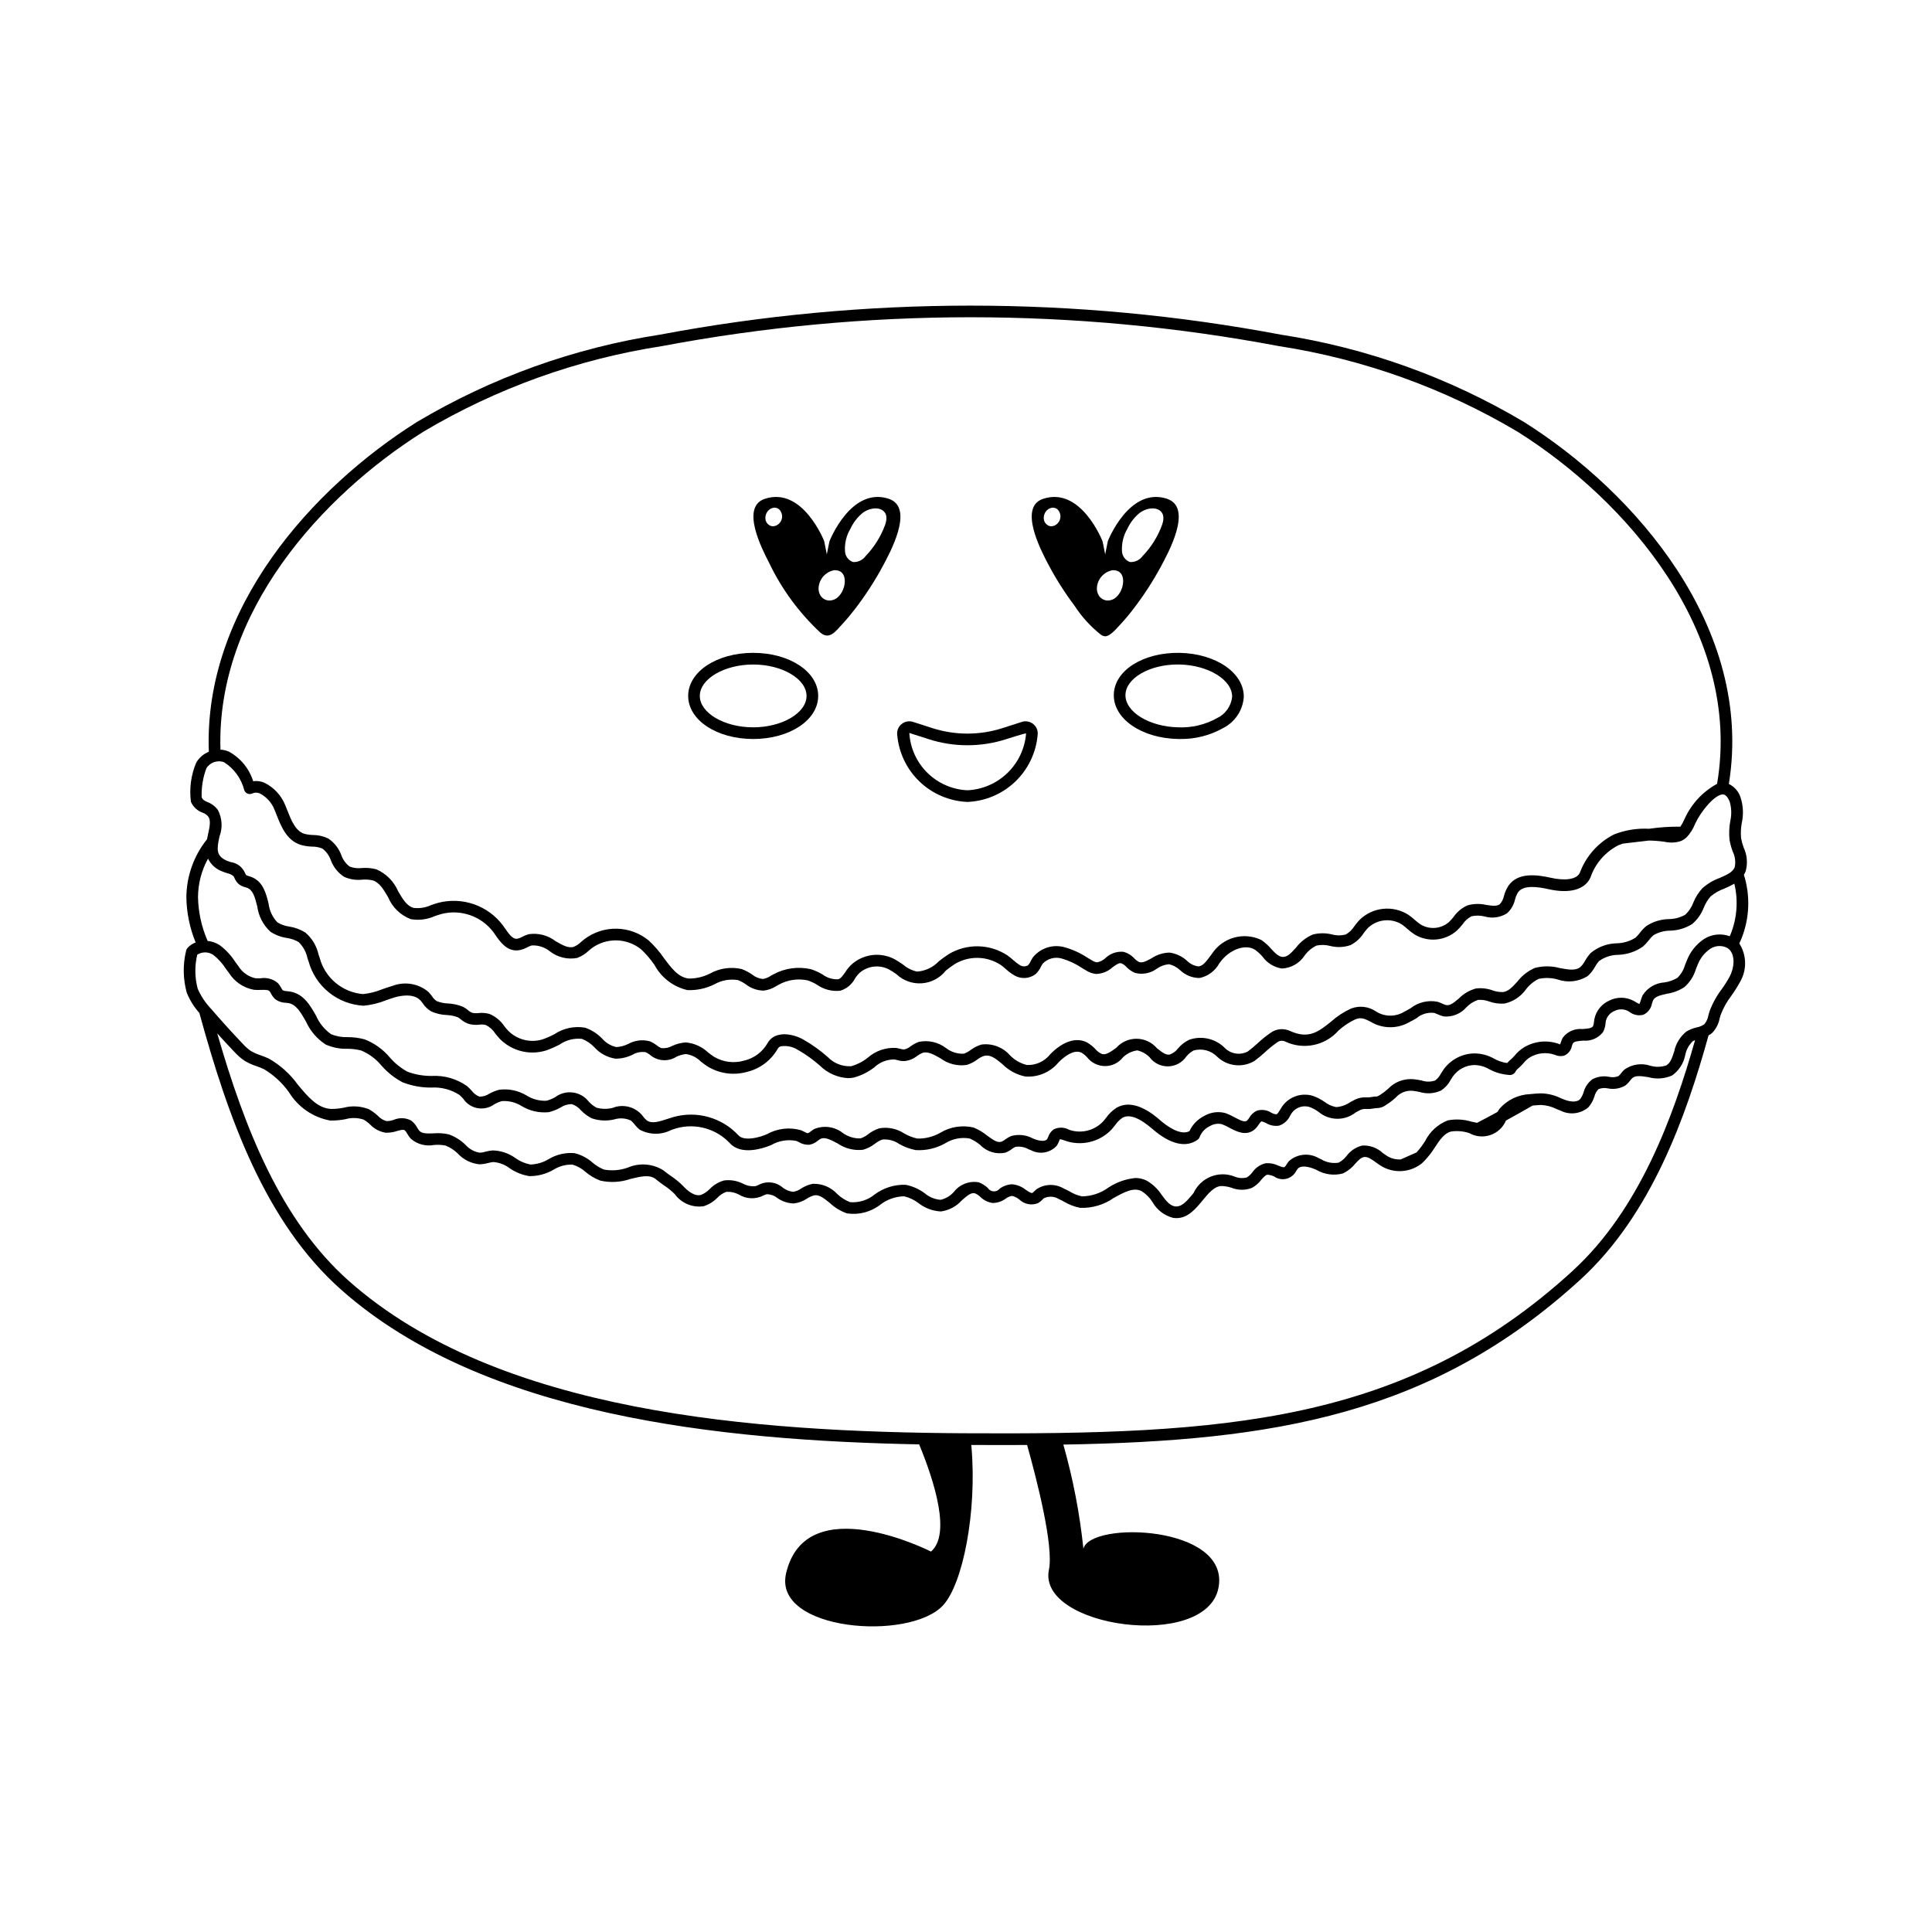 <?xml version="1.0" encoding="UTF-8"?>
<!-- Uploaded to: ICON Repo, www.iconrepo.com, Generator: ICON Repo Mixer Tools -->
<svg fill="#000000" width="800px" height="800px" version="1.1" viewBox="144 144 512 512" xmlns="http://www.w3.org/2000/svg">
 <g>
  <path d="m605.46 392.85c2.199-5.422 2.445-11.438 0.695-17.023 0.176-0.285 0.324-0.59 0.449-0.902 0.598-2.082 0.418-4.309-0.5-6.269-0.305-0.816-0.535-1.656-0.699-2.512-0.125-1.359-0.062-2.731 0.188-4.074 0.504-2.262 0.383-4.617-0.352-6.812-0.504-1.539-1.617-2.801-3.078-3.492 6.719-41.355-24.887-77.461-54.328-95.957-19.773-11.762-41.621-19.609-64.359-23.117-54.387-10.266-110.21-10.266-164.6 0-22.734 3.512-44.578 11.359-64.348 23.117-27.746 17.441-56.621 49.488-55.184 87.414h0.004c-1.395 0.562-2.562 1.562-3.332 2.852-1.398 3.285-1.891 6.887-1.414 10.426 0.59 1.336 1.703 2.371 3.078 2.859 0.605 0.203 1.137 0.574 1.535 1.074 0.711 1.012 0.336 2.734-0.059 4.555-0.098 0.457-0.203 0.938-0.293 1.43l-0.004-0.004c-3.504 4.367-5.434 9.789-5.469 15.387 0.066 4.106 0.898 8.16 2.457 11.961-0.848 0.305-1.605 0.824-2.195 1.504-0.184 0.215-0.305 0.477-0.348 0.754-0.875 3.641-0.809 7.445 0.188 11.055 0.797 1.969 1.93 3.785 3.344 5.371 7.559 27.539 17.371 55.453 37.641 73.398 37.648 33.312 99.957 39.906 153.11 40.93 4.172 10.137 8.418 23.875 3.137 28.41 0 0-33.156-16.902-38.406 5.789-3.519 15.25 32.707 18.074 41.602 8.457 5.172-5.57 9.031-24.527 7.531-41.984-0.016-0.18-0.047-0.336-0.066-0.516 2.742 0.012 5.457 0.023 8.137 0.023 2.246 0 4.473-0.008 6.672-0.02 2.672 9.539 7.07 26.809 5.785 33.066-3.164 15.312 41.602 21.547 44.918 4.848 3.32-16.688-34.02-17.859-35.781-10.402v-0.004c-0.973-9.34-2.754-18.578-5.32-27.613 55.82-0.93 97.875-7.848 137.14-43.828 18.816-17.254 27.98-43.488 33.848-64.609h0.004c0.352-0.188 0.684-0.418 0.98-0.684 1.02-1.066 1.699-2.41 1.965-3.859 0.082-0.305 0.168-0.605 0.262-0.898 0.691-1.816 1.645-3.519 2.828-5.062 0.859-1.191 1.641-2.438 2.34-3.731 1.824-3.156 1.734-7.066-0.23-10.137 0.18-0.371 0.352-0.758 0.527-1.168zm-349.29-134.43c19.445-11.551 40.926-19.254 63.277-22.699 54.008-10.191 109.44-10.191 163.45 0 22.359 3.441 43.848 11.148 63.297 22.699 28.742 18.059 59.637 53.25 52.852 93.305-3.75 2.043-6.742 5.238-8.531 9.113l-0.133 0.285c-0.293 0.684-0.645 1.336-1.055 1.957-2.781-0.035-5.559 0.152-8.305 0.555-3.172-0.176-6.34 0.34-9.297 1.504-4.176 2.121-7.406 5.738-9.043 10.129-0.938 2.059-4.551 2.055-7.617 1.367-3.977-0.891-8.852-1.457-11.316 2.098h-0.004c-0.527 0.832-0.93 1.742-1.184 2.695-0.16 0.812-0.535 1.566-1.09 2.18-0.734 0.59-1.855 0.469-3.617 0.207-1.641-0.383-3.352-0.34-4.969 0.121-1.469 0.656-2.731 1.703-3.648 3.027-0.383 0.484-0.793 0.945-1.234 1.379-2.09 1.824-5.113 2.098-7.496 0.676-0.551-0.371-1.074-0.781-1.566-1.23-0.543-0.488-1.113-0.941-1.711-1.359-4.121-2.621-9.508-2.043-12.977 1.391-0.469 0.512-0.906 1.043-1.316 1.602-0.559 0.914-1.34 1.676-2.266 2.215-1.211 0.332-2.492 0.328-3.707-0.008-1.648-0.402-3.371-0.395-5.016 0.02-1.773 0.742-3.32 1.941-4.481 3.477-1.414 1.574-2.344 2.531-3.562 2.469-1.094-0.066-2-1.031-3.047-2.152v-0.004c-0.758-0.879-1.621-1.66-2.574-2.324-4.68-2.246-10.301-0.668-13.129 3.684l-0.508 0.676c-0.969 1.305-1.883 2.535-3.023 2.641v-0.004c-1.156-0.133-2.234-0.66-3.051-1.488-1.281-1.172-2.887-1.93-4.606-2.172-1.719 0.027-3.391 0.555-4.812 1.516-1.496 0.812-2.461 1.285-3.285 0.973-0.477-0.246-0.906-0.57-1.273-0.961-0.781-0.848-1.793-1.453-2.91-1.742-1.73-0.152-3.449 0.445-4.707 1.645-0.637 0.613-1.449 1.016-2.32 1.156-0.484-0.094-0.941-0.289-1.348-0.57l-1.02-0.605v0.004c-1.887-1.262-3.957-2.215-6.141-2.828-3.078-0.875-6.383 0.164-8.402 2.644-0.23 0.344-0.438 0.703-0.621 1.074-0.172 0.391-0.41 0.75-0.699 1.062-0.668 0.383-1.496 0.367-2.148-0.047-0.625-0.387-1.215-0.836-1.754-1.336-0.5-0.449-1.023-0.871-1.574-1.262-2.293-1.504-4.961-2.332-7.703-2.391s-5.445 0.652-7.801 2.059c-0.922 0.594-1.812 1.234-2.664 1.922-1.516 1.602-3.578 2.574-5.777 2.719-1.348-0.305-2.602-0.93-3.656-1.824-0.77-0.562-1.574-1.074-2.414-1.527-3.527-1.801-7.785-1.359-10.871 1.129-0.797 0.66-1.484 1.445-2.027 2.328-0.645 0.926-1.25 1.801-1.957 1.941l-0.004-0.004c-1.473 0.055-2.922-0.398-4.102-1.281-0.977-0.59-2.019-1.059-3.109-1.406-3.371-0.758-6.902-0.266-9.938 1.391-0.211 0.113-0.422 0.23-0.637 0.352-0.629 0.43-1.344 0.723-2.094 0.863-1.066-0.098-2.078-0.52-2.906-1.203-0.848-0.586-1.766-1.066-2.731-1.43-2.836-0.652-5.812-0.238-8.363 1.168-1.75 0.898-3.691 1.359-5.66 1.348-2.793-0.32-4.566-2.703-6.621-5.465-1.164-1.688-2.512-3.242-4.016-4.637-4.93-4.027-11.973-4.16-17.047-0.32-0.27 0.215-0.535 0.438-0.797 0.664h-0.004c-0.574 0.574-1.258 1.035-2.008 1.352-1.422 0.449-2.988-0.453-4.809-1.5l0.004 0.004c-2.023-1.559-4.594-2.227-7.121-1.852-0.59 0.172-1.164 0.402-1.711 0.691-0.445 0.258-0.938 0.438-1.445 0.527-1.102 0.082-2.019-1.141-3.207-2.863l-0.48-0.691-0.004 0.004c-1.945-2.59-4.621-4.543-7.68-5.606s-6.367-1.191-9.5-0.367c-0.617 0.172-1.234 0.383-1.852 0.594h-0.004c-1.434 0.672-3.027 0.93-4.602 0.742-1.816-0.469-2.887-2.297-4.125-4.41-1.117-2.606-3.188-4.691-5.789-5.82-1.25-0.324-2.547-0.438-3.836-0.336-1.09 0.141-2.195 0.008-3.223-0.383-1.027-0.773-1.801-1.836-2.215-3.055-0.664-1.789-1.875-3.324-3.461-4.387-1.27-0.613-2.664-0.93-4.074-0.93-0.785-0.016-1.566-0.129-2.328-0.336-2.297-0.766-3.391-3.531-4.445-6.203-0.172-0.438-0.344-0.867-0.516-1.285-1.051-2.672-3.078-4.844-5.672-6.074-0.906-0.363-1.891-0.484-2.859-0.355-1.051-3.348-3.356-6.156-6.434-7.84-0.707-0.309-1.465-0.484-2.238-0.52-1.148-36.426 26.848-67.336 53.754-84.246zm-57.211 98.129c-0.863-0.395-1.227-0.582-1.516-1.25v0.004c-0.094-2.617 0.328-5.231 1.242-7.684 0.98-1.598 2.957-2.273 4.711-1.613 2.668 1.711 4.586 4.379 5.356 7.453 0.156 0.398 0.469 0.711 0.867 0.867 0.395 0.156 0.84 0.145 1.227-0.039 0.629-0.297 1.355-0.305 1.992-0.027 1.805 0.926 3.203 2.484 3.926 4.375 0.168 0.402 0.332 0.82 0.496 1.238 1.258 3.176 2.68 6.777 6.344 8 1.008 0.297 2.051 0.461 3.098 0.488 0.953-0.016 1.898 0.172 2.773 0.543 1.008 0.781 1.77 1.84 2.191 3.043 0.668 1.82 1.91 3.371 3.539 4.426 1.492 0.668 3.133 0.926 4.762 0.746 0.949-0.082 1.902-0.016 2.832 0.195 1.77 0.551 2.875 2.438 4.043 4.434 1.121 2.691 3.293 4.801 6.016 5.84 2.156 0.371 4.375 0.09 6.371-0.809 0.562-0.191 1.125-0.383 1.684-0.539v-0.004c5.16-1.363 10.629 0.531 13.84 4.789l0.457 0.652c1.277 1.852 3.031 4.383 5.961 4.188v0.004c0.91-0.105 1.789-0.387 2.586-0.836 0.371-0.195 0.754-0.359 1.152-0.484 1.73-0.086 3.438 0.465 4.789 1.547 2.059 1.609 4.707 2.254 7.269 1.766 1.156-0.43 2.211-1.094 3.094-1.953 0.23-0.199 0.465-0.398 0.703-0.586 3.922-2.906 9.312-2.805 13.125 0.246 1.328 1.246 2.516 2.633 3.547 4.133 1.816 3.387 5.004 5.824 8.746 6.688 2.481 0.094 4.941-0.438 7.16-1.547 1.887-1.07 4.086-1.465 6.227-1.109 0.73 0.289 1.422 0.664 2.066 1.109 1.363 1.07 3.043 1.66 4.773 1.68 1.215-0.152 2.375-0.582 3.398-1.254l0.57-0.316v-0.004c2.336-1.289 5.059-1.691 7.664-1.137 0.852 0.289 1.672 0.668 2.438 1.133 1.797 1.273 3.996 1.844 6.184 1.609 1.68-0.5 3.09-1.656 3.906-3.207 0.363-0.598 0.812-1.141 1.332-1.613 2.141-1.785 5.137-2.121 7.621-0.859 0.715 0.391 1.398 0.828 2.055 1.312 1.82 1.711 4.273 2.582 6.766 2.394 2.492-0.188 4.789-1.414 6.332-3.383 0.766-0.621 1.566-1.199 2.394-1.734 3.762-2.246 8.477-2.144 12.141 0.258 0.453 0.324 0.883 0.676 1.297 1.047 0.703 0.652 1.473 1.227 2.301 1.715 1.766 1.043 3.988 0.914 5.625-0.32 0.598-0.559 1.082-1.23 1.422-1.977 0.129-0.262 0.277-0.516 0.434-0.758 1.316-1.414 3.32-1.953 5.164-1.387 1.867 0.547 3.641 1.383 5.254 2.469l1.047 0.621c0.801 0.531 1.715 0.867 2.668 0.98 1.621-0.027 3.18-0.645 4.375-1.738 1.043-0.762 1.719-1.215 2.309-1.105 0.539 0.207 1.016 0.539 1.391 0.973 0.648 0.672 1.418 1.207 2.273 1.578 2.023 0.543 4.188 0.121 5.859-1.145 0.938-0.641 2.019-1.035 3.148-1.145 1.102 0.242 2.113 0.777 2.934 1.551 1.391 1.344 3.25 2.098 5.184 2.102 2.231-0.461 4.141-1.875 5.231-3.871l0.477-0.633c2.176-2.832 6.316-4.699 9.012-2.965v-0.004c0.734 0.531 1.398 1.145 1.988 1.836 1.219 1.684 3.062 2.812 5.117 3.125 2.461-0.117 4.711-1.414 6.043-3.484 0.82-1.113 1.898-2.008 3.144-2.606 1.176-0.238 2.391-0.207 3.555 0.094 1.793 0.465 3.684 0.395 5.438-0.207 1.426-0.734 2.629-1.828 3.496-3.18 0.34-0.465 0.707-0.914 1.094-1.34 2.43-2.352 6.144-2.746 9.012-0.961 0.496 0.352 0.969 0.73 1.418 1.137 0.605 0.547 1.254 1.051 1.934 1.504 3.57 2.172 8.137 1.754 11.254-1.027 0.539-0.523 1.047-1.082 1.512-1.676 0.59-0.883 1.395-1.605 2.336-2.094 1.137-0.254 2.312-0.242 3.441 0.035 2.031 0.605 4.227 0.297 6.008-0.852 1.055-0.973 1.789-2.246 2.098-3.648 0.172-0.66 0.434-1.289 0.781-1.875 1.43-2.062 5.312-1.469 8.105-0.844 5.59 1.254 9.637 0.125 11.105-3.098l-0.004-0.004c1.27-3.711 3.934-6.781 7.43-8.559 0.367-0.152 0.742-0.289 1.129-0.414 2.305-0.262 4.613-0.523 6.918-0.812v-0.004c1.426 0.023 2.848 0.137 4.258 0.34 1.395 0.316 2.848 0.246 4.207-0.199 0.609-0.254 1.16-0.625 1.625-1.09 0.91-0.992 1.633-2.144 2.129-3.394l0.125-0.273c1.398-3.019 5.129-7.656 7.301-7.602 0.656 0.012 1.254 0.656 1.773 1.906l0.004-0.004c0.496 1.699 0.543 3.5 0.141 5.223-0.293 1.633-0.352 3.297-0.176 4.945 0.188 1.031 0.461 2.047 0.824 3.031 0.641 1.285 0.836 2.75 0.551 4.16-0.531 1.363-2.144 2.062-4.012 2.875l-0.004 0.004c-1.676 0.609-3.223 1.527-4.559 2.707-1.02 1.117-1.832 2.406-2.402 3.805-0.449 1.234-1.188 2.34-2.152 3.227-1.328 0.746-2.82 1.145-4.344 1.156-2.121 0.039-4.188 0.676-5.957 1.836-0.648 0.539-1.23 1.152-1.734 1.828-0.344 0.457-0.727 0.879-1.148 1.266-1.488 0.934-3.207 1.449-4.965 1.484-2.516 0.047-4.941 0.945-6.879 2.551-0.582 0.629-1.086 1.324-1.504 2.07-0.328 0.621-0.754 1.191-1.262 1.676-1.262 1.031-3.188 0.676-5.418 0.266l0.004 0.004c-2.191-0.602-4.5-0.609-6.695-0.023-1.793 0.805-3.363 2.035-4.566 3.59-1.27 1.398-2.363 2.602-3.797 2.785-0.961 0.027-1.922-0.125-2.828-0.457-1.395-0.504-2.894-0.672-4.367-0.488-1.703 0.465-3.258 1.371-4.5 2.625-1.43 1.219-2.359 1.961-3.379 1.77-0.359-0.09-0.703-0.219-1.035-0.383-0.402-0.191-0.82-0.355-1.246-0.492-2.516-0.496-5.121 0.125-7.141 1.699-0.555 0.328-1.102 0.652-1.656 0.918-2.328 1.445-5.281 1.41-7.578-0.086-1.938-1.305-4.391-1.578-6.57-0.73-1.906 0.867-3.672 2.019-5.234 3.418-3.309 2.672-5.918 4.789-10.941 2.512v-0.004c-1.699-0.785-3.691-0.578-5.195 0.539-1.211 0.848-2.367 1.781-3.449 2.793-0.812 0.75-1.664 1.457-2.551 2.121-2.016 1.055-4.481 0.668-6.078-0.949-2.484-2.492-6.188-3.328-9.5-2.141-1.109 0.555-2.094 1.324-2.898 2.269-0.555 0.742-1.316 1.309-2.188 1.629-0.988 0.184-1.945-0.508-3.398-1.68-1.344-1.574-3.305-2.488-5.371-2.508-2.07-0.02-4.047 0.859-5.418 2.41-1.672 1.223-2.766 1.945-3.82 1.617-0.664-0.297-1.25-0.742-1.719-1.301-0.652-0.711-1.418-1.309-2.262-1.777-2.801-1.414-6.328-0.27-9.672 3.137l0.004-0.004c-1.484 1.91-3.801 2.981-6.215 2.871-1.699-0.418-3.246-1.305-4.465-2.559-1.871-2.144-4.688-3.219-7.516-2.867-1.051 0.297-2.035 0.789-2.906 1.449-0.547 0.418-1.16 0.75-1.809 0.984-1.695 0.086-3.367-0.441-4.711-1.48-2.051-1.578-4.691-2.18-7.223-1.652-0.77 0.289-1.492 0.68-2.156 1.16-0.508 0.426-1.113 0.719-1.762 0.855-0.359-0.02-0.715-0.078-1.059-0.184-0.348-0.094-0.703-0.172-1.062-0.227-2.746-0.156-5.441 0.777-7.504 2.602-1.289 1.027-2.773 1.793-4.363 2.242-2.312 0.141-4.574-0.734-6.191-2.394-1.973-1.758-4.121-3.305-6.414-4.613-1.555-0.906-3.312-1.41-5.113-1.465-0.578-0.004-1.156 0.074-1.715 0.227-1.188 0.309-2.191 1.098-2.773 2.18-1.355 2.344-3.629 4.012-6.269 4.606-2.699 0.762-5.594 0.363-7.984-1.102-0.508-0.336-1.004-0.719-1.504-1.102h0.004c-1.617-1.52-3.695-2.449-5.906-2.641-1.234 0.09-2.441 0.398-3.566 0.918-0.883 0.5-1.902 0.703-2.91 0.586-0.43-0.176-0.828-0.418-1.184-0.711-0.562-0.445-1.184-0.809-1.848-1.086-1.93-0.523-3.988-0.273-5.738 0.699-0.98 0.484-2.051 0.77-3.148 0.828-1.457-0.32-2.773-1.109-3.746-2.242-1.262-1.301-2.809-2.293-4.516-2.898-2.84-0.484-5.754 0.133-8.152 1.727-1.043 0.551-2.125 1.023-3.242 1.406-3.215 0.938-6.684 0.031-9.031-2.356-0.34-0.363-0.656-0.758-0.973-1.152-0.965-1.453-2.336-2.586-3.945-3.262-0.945-0.27-1.934-0.348-2.906-0.234-0.535 0.066-1.078 0.047-1.605-0.059-0.43-0.141-0.82-0.371-1.148-0.68-0.453-0.395-0.957-0.723-1.5-0.977-1.238-0.492-2.551-0.773-3.879-0.836-1.027-0.027-2.043-0.246-2.992-0.641-0.473-0.324-0.871-0.742-1.176-1.227-0.309-0.43-0.645-0.836-1.012-1.215-2.641-2.207-6.273-2.805-9.488-1.57-0.922 0.258-1.832 0.574-2.738 0.895-1.621 0.668-3.328 1.098-5.07 1.277-5.488-0.445-10.094-4.305-11.5-9.625l-0.293-0.871h-0.004c-0.504-2.266-1.727-4.301-3.488-5.809-1.297-0.816-2.742-1.355-4.258-1.586-1.117-0.152-2.191-0.531-3.156-1.113-1.305-1.371-2.129-3.133-2.344-5.012-0.691-2.758-1.477-5.887-4.637-7.055-0.203-0.074-0.414-0.141-0.629-0.203h0.004c-0.23-0.051-0.449-0.133-0.652-0.242-0.125-0.168-0.23-0.352-0.309-0.543-0.66-1.578-2.106-2.691-3.801-2.922-0.348-0.102-0.688-0.223-1.023-0.359-2.93-1.273-2.684-3.09-1.949-6.461 0.859-2.285 0.703-4.824-0.43-6.988-0.703-0.953-1.668-1.688-2.777-2.106zm361.89 124.17c-44.469 40.75-92.934 43.508-161.78 43.109-54.863-0.348-122.92-5.238-162.55-40.301-18.152-16.074-27.734-40.676-34.949-65.668 1.469 1.625 2.949 3.231 4.445 4.797h0.004c0.82 0.922 1.754 1.746 2.769 2.445 1.023 0.613 2.113 1.105 3.25 1.469 0.648 0.223 1.289 0.48 1.914 0.77 2.606 1.562 4.859 3.644 6.629 6.117 2.398 3.926 6.348 6.648 10.867 7.492 1.367 0.039 2.734-0.078 4.074-0.34 1.578-0.457 3.262-0.426 4.824 0.094 0.621 0.359 1.203 0.789 1.719 1.285 1.09 1.156 2.527 1.926 4.09 2.191 1.027 0.043 2.059-0.105 3.031-0.438 1.031-0.289 1.684-0.449 2.055-0.215v-0.004c0.285 0.266 0.516 0.578 0.688 0.926 0.258 0.461 0.562 0.895 0.906 1.297 1.688 1.484 3.969 2.109 6.18 1.688 1.031-0.098 2.074-0.043 3.094 0.168 1.203 0.477 2.301 1.195 3.215 2.109 1.504 1.617 3.547 2.633 5.746 2.852 0.777-0.035 1.551-0.152 2.301-0.352 0.445-0.121 0.902-0.207 1.359-0.254 1.574 0.113 3.074 0.684 4.328 1.637 1.566 1.086 3.359 1.801 5.242 2.094 2.246 0.016 4.453-0.57 6.394-1.699 1.504-0.941 3.254-1.41 5.023-1.348 1.281 0.371 2.461 1.027 3.449 1.926 1.168 0.992 2.5 1.777 3.934 2.316 2.652 0.59 5.418 0.434 7.984-0.449 2.766-0.676 5.152-1.258 6.762 0.105 0.762 0.648 1.496 1.164 2.207 1.664v-0.004c1.008 0.66 1.945 1.426 2.789 2.285 1.766 2.414 4.731 3.637 7.684 3.172 1.355-0.449 2.586-1.215 3.586-2.231 0.664-0.715 1.488-1.254 2.406-1.574 1.129-0.062 2.254 0.18 3.258 0.703 1.977 1.234 4.457 1.336 6.531 0.27 0.285-0.148 0.59-0.266 0.906-0.348 1.004 0.016 1.973 0.363 2.754 0.988 1.273 0.906 2.785 1.414 4.344 1.469 1.27-0.129 2.484-0.57 3.539-1.281 0.598-0.402 1.262-0.695 1.961-0.875 1.266-0.199 2.406 0.641 4.125 2.047l0.004 0.004c1.305 1.223 2.852 2.156 4.539 2.738 3.144 0.473 6.348-0.375 8.848-2.34 1.801-1.375 3.992-2.141 6.258-2.191 1.379 0.316 2.672 0.926 3.797 1.781 1.703 1.348 3.789 2.129 5.957 2.238 2.133-0.281 4.098-1.316 5.531-2.922 1.551-1.367 2.547-2.191 3.559-1.867 0.504 0.227 0.965 0.539 1.363 0.918 0.879 0.875 2.016 1.445 3.246 1.621 1.258 0 2.481-0.402 3.488-1.152 0.488-0.363 1.051-0.609 1.648-0.723 0.723 0.16 1.395 0.488 1.965 0.961 1.297 1.242 3.191 1.629 4.871 0.992 0.465-0.254 0.887-0.586 1.246-0.977 0.109-0.109 0.219-0.223 0.336-0.32 1.242-0.633 2.723-0.582 3.918 0.133 0.504 0.227 0.996 0.488 1.488 0.746 1.32 0.793 2.769 1.348 4.285 1.637 3.172 0.109 6.293-0.816 8.891-2.641 2.789-1.535 5.199-2.859 7.352-1.805l-0.004-0.004c1.176 0.746 2.172 1.746 2.91 2.926 1.176 2.066 3.133 3.566 5.434 4.168 0.305 0.051 0.609 0.074 0.918 0.074 3.043 0 5.078-2.465 6.894-4.664 1.555-1.883 3.023-3.664 4.852-3.836l-0.004-0.004c0.953-0.004 1.902 0.148 2.805 0.449 1.762 0.711 3.723 0.719 5.488 0.023 0.938-0.531 1.754-1.242 2.41-2.098 0.699-0.809 1.16-1.305 1.66-1.371 0.609 0.035 1.207 0.191 1.758 0.461 0.953 0.668 2.148 0.891 3.281 0.605 1.129-0.285 2.078-1.051 2.598-2.094 0.117-0.195 0.25-0.383 0.391-0.559 0.844-0.957 2.852-0.582 4.445 0.086l0.5 0.211v0.004c2.121 1.238 4.648 1.582 7.023 0.953 1.262-0.594 2.371-1.469 3.242-2.559 0.828-0.898 1.543-1.676 2.371-1.797 0.957-0.141 1.969 0.582 3.137 1.422h0.004c0.559 0.418 1.137 0.801 1.738 1.156 3.293 1.805 7.348 1.488 10.316-0.812 0.203-0.164 0.383-0.348 0.57-0.523 1.133-1.148 2.137-2.418 2.988-3.789 1.309-1.984 2.441-3.699 4.254-4.199l-0.004-0.004c1.621-0.246 3.273-0.113 4.832 0.391 1.715 0.973 3.762 1.168 5.629 0.535s3.375-2.035 4.144-3.852c2.144-1.168 4.457-2.469 7.047-3.961 0.758-0.078 1.527-0.125 2.273-0.16 1.406 0.07 2.785 0.43 4.047 1.062 0.359 0.148 0.723 0.297 1.082 0.438v-0.004c2.406 1.223 5.309 0.883 7.367-0.855 0.746-0.848 1.301-1.844 1.625-2.922 0.176-0.73 0.555-1.402 1.09-1.926 0.801-0.305 1.672-0.367 2.504-0.18 1.562 0.312 3.188 0.043 4.566-0.758 0.492-0.375 0.926-0.816 1.289-1.316 0.164-0.227 0.352-0.441 0.555-0.637 0.852-0.758 2.184-0.609 4.281-0.27 2.09 0.59 4.32 0.426 6.305-0.453 1.809-1.289 3.051-3.223 3.473-5.402 0.262-1.402 0.965-2.688 2.004-3.668 0.191-0.113 0.391-0.207 0.598-0.281-5.777 20.34-14.738 44.891-32.367 61.055zm41.566-77.98c-0.637 1.176-1.352 2.309-2.133 3.394-1.363 1.785-2.449 3.762-3.231 5.867-0.105 0.336-0.203 0.68-0.297 1.023v0.004c-0.145 0.875-0.512 1.699-1.07 2.394-0.609 0.43-1.305 0.719-2.039 0.852-0.961 0.219-1.879 0.586-2.723 1.09-1.668 1.332-2.812 3.207-3.246 5.297-0.535 1.641-0.996 3.059-2.07 3.676-1.383 0.477-2.879 0.508-4.277 0.086-2.312-0.758-4.844-0.379-6.832 1.02-0.336 0.309-0.641 0.652-0.918 1.016-0.188 0.266-0.41 0.508-0.656 0.719-0.797 0.316-1.668 0.387-2.504 0.195-1.52-0.305-3.102-0.066-4.465 0.672-1.121 0.863-1.926 2.066-2.293 3.43-0.191 0.668-0.512 1.293-0.938 1.84-0.895 0.91-2.742 0.645-4.055 0.137-0.34-0.133-0.68-0.27-1.02-0.41l-0.004 0.004c-1.664-0.828-3.496-1.27-5.356-1.293-0.758 0.035-1.695 0.082-2.707 0.195v0.004c-3.152 0.098-6.125 1.508-8.199 3.883-0.195 0.273-0.379 0.555-0.543 0.848-1.617 0.887-3.469 1.887-5.394 2.879-0.445-0.082-0.918-0.184-1.438-0.297-2.047-0.633-4.219-0.754-6.324-0.352-2.613 1.016-4.754 2.969-6.008 5.477-0.664 1.074-1.426 2.086-2.281 3.016-1.402 0.637-2.805 1.25-4.207 1.863-1.141 0.062-2.281-0.191-3.285-0.742-0.504-0.301-0.992-0.625-1.461-0.977-1.457-1.359-3.402-2.07-5.391-1.969-1.684 0.391-3.168 1.371-4.191 2.762-0.57 0.73-1.289 1.34-2.109 1.777-1.621 0.262-3.277-0.066-4.676-0.926l-0.516-0.219v0.004c-2.519-1.531-5.746-1.242-7.953 0.715-0.25 0.293-0.473 0.609-0.676 0.938-0.133 0.246-0.305 0.469-0.508 0.66-0.262 0.164-1-0.125-1.645-0.383-1.023-0.496-2.156-0.719-3.289-0.645-1.461 0.316-2.746 1.176-3.594 2.41-0.398 0.535-0.891 0.996-1.453 1.355-1.098 0.297-2.266 0.211-3.309-0.242-4.207-1.637-8.961 0.297-10.836 4.402-1.945 2.359-3.254 3.766-4.957 3.508-1.355-0.211-2.324-1.492-3.445-2.981l0.004 0.004c-1.016-1.578-2.394-2.894-4.016-3.84-0.93-0.457-1.953-0.695-2.992-0.695-2.574 0.254-5.051 1.137-7.203 2.57-2.027 1.473-4.461 2.273-6.965 2.293-1.16-0.25-2.269-0.695-3.285-1.312-0.547-0.289-1.098-0.578-1.656-0.828-2.25-1.277-5.031-1.16-7.16 0.305-0.191 0.16-0.371 0.336-0.551 0.516-0.137 0.152-0.293 0.289-0.461 0.406-0.289 0.148-0.91-0.242-1.754-0.809-1.043-0.844-2.309-1.359-3.644-1.48-1.188 0.055-2.332 0.465-3.285 1.172-0.398 0.488-1.008 0.754-1.637 0.711-0.629-0.039-1.199-0.383-1.527-0.918-0.691-0.645-1.5-1.145-2.383-1.48-2.477-0.449-5 0.512-6.551 2.492-0.93 1.074-2.18 1.828-3.562 2.144-1.555-0.121-3.027-0.73-4.211-1.742-1.496-1.113-3.223-1.879-5.051-2.242-2.957-0.098-5.859 0.812-8.23 2.582-1.82 1.484-4.141 2.211-6.481 2.027-1.266-0.484-2.418-1.215-3.398-2.152-1.676-1.832-4.078-2.824-6.562-2.707-1.074 0.223-2.098 0.645-3.019 1.242-0.633 0.449-1.359 0.746-2.129 0.875-0.965-0.109-1.883-0.473-2.664-1.051-1.785-1.602-4.387-1.914-6.504-0.777-0.258 0.133-0.527 0.242-0.801 0.328-1.148 0.113-2.305-0.121-3.32-0.668-1.547-0.777-3.293-1.07-5.012-0.848-1.449 0.41-2.766 1.195-3.809 2.277-0.656 0.684-1.449 1.215-2.332 1.562-1.754 0.473-3.66-1.234-4.637-2.285v-0.004c-0.988-1.016-2.086-1.926-3.273-2.707-0.684-0.48-1.328-0.938-1.988-1.496-2.844-1.809-6.398-2.086-9.488-0.746-2.023 0.723-4.195 0.898-6.305 0.512-1.098-0.445-2.117-1.066-3.012-1.836-1.367-1.211-3.008-2.07-4.777-2.508-2.406-0.211-4.816 0.348-6.887 1.598-1.453 0.875-3.109 1.359-4.805 1.414-1.418-0.27-2.762-0.84-3.938-1.676-1.77-1.301-3.902-2.019-6.098-2.062-0.641 0.059-1.273 0.172-1.895 0.34-0.5 0.16-1.023 0.25-1.551 0.262-1.457-0.262-2.781-1.004-3.762-2.113-1.242-1.215-2.738-2.148-4.375-2.734-1.328-0.305-2.699-0.402-4.055-0.281-1.895 0.074-3.098 0.062-3.781-0.688-0.203-0.246-0.383-0.512-0.539-0.793-0.395-0.773-0.969-1.438-1.676-1.941-1.418-0.734-3.09-0.789-4.555-0.156-0.609 0.211-1.25 0.328-1.898 0.34-0.91-0.246-1.727-0.75-2.356-1.449-0.715-0.672-1.512-1.25-2.375-1.723-2.133-0.832-4.477-0.965-6.688-0.375-1.113 0.227-2.246 0.332-3.379 0.309-3.559-0.23-6.055-3.223-8.699-6.391v-0.004c-2.031-2.82-4.641-5.18-7.656-6.914-0.719-0.336-1.457-0.633-2.207-0.891-0.918-0.293-1.801-0.684-2.633-1.168-0.812-0.57-1.551-1.234-2.207-1.98-2.793-2.926-5.562-5.984-8.223-9.078-1.527-1.582-2.758-3.422-3.637-5.434-0.781-2.949-0.824-6.047-0.117-9.012 1.293-0.82 2.949-0.805 4.227 0.039 1.297 1.008 2.414 2.231 3.297 3.617 0.297 0.406 0.594 0.816 0.902 1.211 1.484 2.34 3.887 3.953 6.617 4.441 0.613 0.051 1.227 0.062 1.84 0.027 0.965-0.023 1.879-0.055 2.258 0.328v0.004c0.16 0.195 0.297 0.406 0.406 0.633 0.297 0.609 0.723 1.152 1.242 1.59 0.797 0.547 1.738 0.848 2.707 0.859 0.215 0.02 0.434 0.039 0.641 0.074 2.098 0.355 3.285 2.445 4.66 4.867l0.004 0.004c1.121 2.5 2.941 4.625 5.242 6.117 1.805 0.801 3.766 1.191 5.738 1.129 1.23-0.004 2.461 0.145 3.656 0.449 2.102 0.883 3.953 2.262 5.398 4.019 1.578 1.801 3.469 3.297 5.582 4.414 2.402 0.934 4.961 1.41 7.539 1.395 2.652-0.176 5.293 0.508 7.527 1.949 0.348 0.312 0.676 0.641 0.988 0.984 0.879 1.34 2.273 2.254 3.852 2.527 1.574 0.273 3.195-0.117 4.473-1.082 0.605-0.332 1.242-0.598 1.902-0.789 1.867-0.137 3.727 0.328 5.305 1.332 2.144 1.285 4.644 1.848 7.133 1.602 1.086-0.262 2.129-0.668 3.106-1.215 0.891-0.598 1.941-0.922 3.016-0.922 0.945 0.312 1.785 0.879 2.426 1.641 0.832 0.871 1.809 1.586 2.883 2.125 1.906 0.652 3.961 0.754 5.926 0.289 1.465-0.457 3.051-0.348 4.441 0.305 0.332 0.289 0.637 0.609 0.906 0.957 0.418 0.547 0.906 1.039 1.445 1.469 2.613 1.402 5.758 1.418 8.387 0.039 0.469-0.152 0.93-0.305 1.379-0.438h-0.004c5.066-1.387 10.484 0.133 14.09 3.957 2.984 3.309 8.754 1.379 10.453 0.711l0.504-0.199 0.004-0.004c2.035-1.184 4.441-1.566 6.746-1.078 0.184 0.078 0.363 0.172 0.543 0.266l0.004 0.004c0.859 0.543 1.875 0.793 2.891 0.711 0.816-0.16 1.578-0.531 2.203-1.082 0.176-0.145 0.363-0.277 0.559-0.398 1.113-0.645 2.492 0 4.629 1.125 1.973 1.367 4.375 1.969 6.758 1.699 1.148-0.324 2.219-0.867 3.156-1.602 0.602-0.48 1.277-0.855 2-1.113 1.582-0.137 3.156 0.285 4.457 1.191 1.344 0.762 2.801 1.301 4.316 1.605 2.719 0.176 5.426-0.438 7.805-1.766 1.941-1.23 4.273-1.695 6.539-1.305 1.004 0.438 1.945 1.016 2.793 1.711 1.738 1.824 4.312 2.59 6.766 2.008 0.582-0.238 1.129-0.551 1.629-0.934 0.289-0.219 0.602-0.41 0.934-0.566 1.207-0.184 2.441 0.043 3.504 0.648l0.637 0.246c2.285 1.215 5.109 0.707 6.832-1.227 0.227-0.355 0.418-0.73 0.57-1.125 0.086-0.207 0.219-0.523 0.242-0.57 0.414 0.051 0.816 0.16 1.199 0.328 4.352 1.609 9.246 0.484 12.457-2.871 0.355-0.387 0.684-0.805 1.016-1.219l-0.004 0.004c0.504-0.734 1.133-1.375 1.859-1.891 1.852-1.082 4.508-0.094 8.117 3.031 4.617 3.996 8.832 4.969 11.867 2.742h0.004c0.273-0.199 0.473-0.484 0.566-0.809 0.508-1.234 1.465-2.231 2.676-2.789 0.945-0.574 2.074-0.758 3.152-0.516 0.676 0.262 1.332 0.57 1.961 0.926 1.855 0.984 4.398 2.324 6.621 0.566 0.484-0.41 0.902-0.898 1.234-1.438 0.164-0.293 0.379-0.551 0.637-0.762 0.215-0.078 0.848 0.219 1.309 0.434 1.016 0.617 2.223 0.855 3.398 0.672 1.328-0.438 2.41-1.418 2.977-2.699 0.137-0.23 0.273-0.461 0.418-0.676v0.004c1.051-1.445 2.887-2.082 4.606-1.602 0.863 0.316 1.68 0.746 2.43 1.277 2.832 2.43 6.988 2.504 9.906 0.18 0.406-0.223 0.812-0.445 1.223-0.645v0.004c0.516-0.23 1.086-0.316 1.648-0.254 0.582 0.016 1.164-0.023 1.738-0.121 0.348-0.074 0.703-0.113 1.059-0.121 0.871-0.027 1.711-0.332 2.398-0.867 0.875-0.551 1.703-1.176 2.477-1.867 1.133-1.324 2.84-2.012 4.574-1.844 0.566 0.055 1.145 0.168 1.723 0.281v-0.004c1.902 0.609 3.965 0.48 5.777-0.363 1.09-0.73 1.98-1.723 2.586-2.887 0.18-0.289 0.359-0.574 0.551-0.852 1.309-1.848 3.414-2.965 5.676-3.012 1.406 0.027 2.777 0.418 3.984 1.133 1.199 0.656 2.496 1.102 3.844 1.324 0.41 0.051 0.699 0.094 0.902 0.125 0.27 0.055 0.543 0.074 0.816 0.062 0.637-0.051 1.191-0.453 1.441-1.039 0.168-0.293 0.398-0.543 0.676-0.734 0.492-0.426 0.953-0.891 1.379-1.387 0.445-0.562 0.977-1.051 1.57-1.449 2-1.25 4.461-1.523 6.691-0.75 0.766 0.371 1.641 0.457 2.465 0.242 1.082-0.445 1.863-1.406 2.082-2.555 0.066-0.238 0.152-0.469 0.258-0.688 0.301-0.535 1.289-0.645 2.762-0.746v-0.004c2.008 0.188 3.973-0.656 5.219-2.238 0.391-0.727 0.621-1.527 0.676-2.348 0.027-0.211 0.051-0.426 0.094-0.633l-0.004-0.004c0.293-1.176 1.121-2.148 2.242-2.617 1.105-0.578 2.422-0.594 3.547-0.047 0.148 0.082 0.301 0.172 0.453 0.262h-0.004c1.051 0.832 2.434 1.113 3.727 0.762 1.188-0.566 2.027-1.676 2.254-2.973 0.082-0.289 0.184-0.578 0.305-0.852 0.473-0.965 1.699-1.297 3.66-1.734h0.004c1.66-0.25 3.246-0.855 4.648-1.777 1.43-1.273 2.481-2.922 3.027-4.762 0.133-0.336 0.266-0.672 0.406-1h-0.004c0.652-1.77 1.836-3.293 3.387-4.363 1.375-0.918 3.144-0.996 4.594-0.203 2.074 1.371 1.93 4.883 0.594 7.484zm0.195-11.09c-0.066 0.16-0.148 0.305-0.219 0.461v0.004c-2.246-0.824-4.754-0.562-6.781 0.719-2.102 1.398-3.715 3.418-4.609 5.781-0.148 0.352-0.293 0.715-0.438 1.078-0.363 1.301-1.062 2.488-2.027 3.438-1.051 0.637-2.223 1.051-3.441 1.219-2.356 0.145-4.5 1.406-5.769 3.394-0.191 0.414-0.352 0.848-0.48 1.289-0.09 0.344-0.215 0.676-0.371 0.996-0.195 0.039-0.77-0.332-1.078-0.52-0.188-0.113-0.371-0.223-0.551-0.32-1.988-1.02-4.344-1.035-6.344-0.039-2.012 0.891-3.481 2.684-3.957 4.832-0.055 0.273-0.09 0.555-0.125 0.836-0.016 0.391-0.105 0.777-0.254 1.137-0.324 0.539-1.316 0.648-2.793 0.754-2.031-0.203-4.016 0.676-5.234 2.309-0.211 0.402-0.383 0.824-0.508 1.258-0.047 0.152-0.113 0.352-0.172 0.5-0.125-0.039-0.289-0.102-0.465-0.168v-0.004c-3.078-1.059-6.473-0.68-9.242 1.035-0.867 0.555-1.641 1.242-2.293 2.039-0.328 0.383-0.68 0.746-1.059 1.078-0.352 0.285-0.672 0.605-0.961 0.953-0.148-0.02-0.324-0.047-0.523-0.07h0.004c-1.012-0.188-1.98-0.539-2.883-1.035-1.668-0.961-3.562-1.457-5.488-1.434-3.207 0.105-6.18 1.703-8.031 4.32-0.223 0.32-0.434 0.656-0.645 0.992-0.363 0.727-0.887 1.359-1.527 1.855-1.176 0.41-2.457 0.406-3.633-0.004-0.676-0.129-1.352-0.258-2.012-0.32-2.566-0.262-5.109 0.688-6.875 2.57-0.645 0.582-1.332 1.105-2.062 1.57-0.57 0.344-0.734 0.414-0.891 0.426-0.52 0.012-1.039 0.066-1.551 0.172-0.379 0.059-0.766 0.082-1.152 0.07-1.035-0.074-2.07 0.121-3.012 0.562-0.449 0.219-0.898 0.465-1.348 0.711-1.098 0.762-2.379 1.211-3.711 1.301-1.117-0.207-2.164-0.68-3.062-1.379-0.98-0.688-2.051-1.234-3.184-1.625-3.008-0.871-6.238 0.254-8.051 2.809-0.184 0.266-0.355 0.555-0.527 0.844-0.332 0.559-0.707 1.191-1.02 1.266-0.492-0.043-0.965-0.199-1.383-0.453-1.113-0.703-2.473-0.895-3.738-0.527-0.879 0.398-1.605 1.062-2.074 1.906-0.168 0.273-0.367 0.527-0.602 0.754-0.602 0.473-1.633-0.016-3.262-0.875-0.77-0.434-1.574-0.809-2.402-1.117-1.875-0.523-3.883-0.273-5.574 0.695-1.762 0.859-3.18 2.297-4.008 4.078-2.469 1.289-6.144-1.5-7.66-2.812-1.742-1.508-7.043-6.098-11.699-3.359h-0.004c-1.062 0.695-1.988 1.59-2.719 2.633-0.281 0.355-0.562 0.715-0.867 1.043h0.004c-2.305 2.383-5.781 3.219-8.918 2.137-1.262-0.711-2.793-0.754-4.098-0.121-0.688 0.492-1.199 1.195-1.461 2-0.074 0.203-0.168 0.398-0.277 0.586-0.445 0.66-1.938 0.535-3.184 0.062l-0.602-0.23v-0.004c-1.766-0.949-3.828-1.18-5.758-0.641-0.562 0.238-1.09 0.543-1.574 0.91-0.293 0.227-0.613 0.418-0.949 0.57-1.055 0.391-2.148-0.352-3.844-1.602-1.086-0.887-2.301-1.609-3.598-2.137-3.004-0.699-6.164-0.203-8.805 1.387-1.855 1.059-3.969 1.594-6.106 1.539-1.191-0.266-2.336-0.707-3.398-1.316-1.953-1.289-4.32-1.797-6.633-1.41-1.074 0.34-2.078 0.867-2.969 1.559-0.617 0.5-1.32 0.883-2.074 1.129-1.66 0.043-3.285-0.457-4.633-1.418-2.156-1.707-5.066-2.117-7.609-1.074-0.312 0.188-0.609 0.395-0.895 0.621-0.227 0.203-0.484 0.363-0.766 0.48-0.203 0.059-0.672-0.211-1.043-0.402-0.242-0.125-0.48-0.246-0.723-0.352-3.059-0.902-6.348-0.527-9.125 1.039l-0.496 0.195c-2.613 1.027-5.801 1.457-7.031 0.094l0.004 0.004c-2.152-2.316-4.898-3.996-7.941-4.852-3.047-0.859-6.266-0.855-9.309 0.004-0.48 0.141-0.973 0.301-1.473 0.465-2.195 0.719-4.266 1.402-5.578 0.418-0.34-0.289-0.648-0.609-0.914-0.965-1.863-2.559-5.223-3.523-8.16-2.344-1.395 0.352-2.859 0.332-4.246-0.059-0.746-0.406-1.426-0.93-2.008-1.551-2.133-2.809-6.141-3.356-8.953-1.227-0.723 0.414-1.496 0.73-2.305 0.941-1.844 0.086-3.668-0.395-5.234-1.371-2.191-1.332-4.773-1.875-7.316-1.539-0.895 0.242-1.754 0.586-2.57 1.031-0.777 0.527-1.703 0.805-2.644 0.789-0.82-0.32-1.531-0.867-2.055-1.582-0.387-0.422-0.793-0.828-1.219-1.207-2.731-1.934-6.031-2.883-9.371-2.695-2.191 0.023-4.367-0.355-6.422-1.117-1.77-0.973-3.356-2.254-4.676-3.777-1.789-2.141-4.086-3.789-6.684-4.801-1.449-0.387-2.941-0.586-4.441-0.586-1.52 0.059-3.031-0.207-4.438-0.781-1.754-1.238-3.133-2.934-3.988-4.902-1.543-2.715-3.289-5.789-6.832-6.387-0.281-0.047-0.57-0.078-0.863-0.105h0.004c-0.383-0.004-0.762-0.082-1.113-0.23-0.176-0.195-0.324-0.414-0.434-0.652-0.242-0.469-0.543-0.906-0.902-1.293-1.266-1.059-2.926-1.516-4.551-1.25-0.473 0.023-0.949 0.02-1.422-0.016-1.879-0.43-3.5-1.605-4.5-3.25-0.289-0.375-0.57-0.766-0.855-1.152h0.004c-1.09-1.688-2.469-3.164-4.078-4.363-0.957-0.621-2.051-1-3.188-1.113-1.602-3.656-2.469-7.594-2.551-11.586 0.012-3.578 0.926-7.098 2.652-10.227 0.766 1.574 2.113 2.789 3.758 3.387 0.434 0.18 0.879 0.336 1.328 0.473 0.613 0.117 1.184 0.387 1.66 0.789 0.113 0.164 0.207 0.336 0.281 0.52 0.242 0.59 0.609 1.117 1.078 1.551 0.527 0.418 1.137 0.715 1.793 0.867 0.145 0.043 0.293 0.086 0.434 0.137 1.52 0.562 2.039 2.231 2.711 4.91v-0.004c0.34 2.586 1.574 4.973 3.492 6.742 1.312 0.855 2.793 1.418 4.344 1.648 1.098 0.156 2.16 0.523 3.121 1.082 1.199 1.152 2.019 2.641 2.352 4.273l0.309 0.914 0.004-0.004c0.898 3.231 2.785 6.098 5.402 8.195 2.613 2.098 5.82 3.32 9.168 3.5 2.039-0.191 4.039-0.68 5.938-1.449 0.844-0.297 1.688-0.594 2.543-0.832 1.047-0.293 4.609-1.098 6.473 0.773h0.004c0.262 0.277 0.508 0.578 0.73 0.891 0.566 0.867 1.324 1.59 2.219 2.113 1.297 0.586 2.695 0.918 4.117 0.973 0.992 0.035 1.977 0.23 2.906 0.578 0.301 0.148 0.578 0.336 0.824 0.559 0.633 0.559 1.379 0.98 2.188 1.234 0.879 0.227 1.793 0.289 2.695 0.184 0.578-0.074 1.168-0.047 1.738 0.082 1.035 0.512 1.906 1.297 2.523 2.269 0.367 0.457 0.734 0.91 1.125 1.328 3.148 3.262 7.848 4.492 12.191 3.199 1.277-0.43 2.516-0.965 3.707-1.598 1.734-1.207 3.844-1.746 5.945-1.516 1.25 0.492 2.375 1.254 3.297 2.231 1.465 1.625 3.449 2.695 5.613 3.019 1.555-0.004 3.094-0.363 4.492-1.047 1.051-0.625 2.289-0.863 3.496-0.668 0.398 0.18 0.773 0.414 1.117 0.688 1.98 1.711 4.848 1.914 7.047 0.5 0.781-0.371 1.621-0.609 2.484-0.699 1.508 0.207 2.902 0.91 3.965 1.996 0.559 0.43 1.121 0.859 1.695 1.238 3.117 1.938 6.898 2.484 10.438 1.512 3.481-0.809 6.465-3.035 8.23-6.141 0.184-0.344 0.512-0.586 0.891-0.668 1.543-0.223 3.113 0.109 4.434 0.938 2.121 1.211 4.109 2.641 5.934 4.266 1.992 1.938 4.613 3.09 7.387 3.242 0.488 0 0.973-0.047 1.449-0.141 2-0.523 3.871-1.453 5.5-2.723 1.438-1.352 3.34-2.102 5.316-2.094 0.25 0.043 0.504 0.098 0.75 0.164 0.629 0.195 1.285 0.289 1.945 0.273 1.223-0.125 2.383-0.602 3.348-1.371 0.438-0.324 0.914-0.594 1.418-0.801 1.379-0.469 2.934 0.406 4.731 1.418 2.008 1.508 4.539 2.144 7.019 1.77 0.988-0.312 1.91-0.785 2.738-1.406 0.562-0.438 1.195-0.777 1.875-1 1.613-0.371 2.894 0.605 4.852 2.231l-0.004 0.004c1.66 1.66 3.773 2.789 6.074 3.25 3.367 0.242 6.641-1.164 8.781-3.773 0.863-0.883 3.856-3.668 6.078-2.543 0.551 0.332 1.047 0.742 1.48 1.219 1.145 1.473 2.902 2.328 4.769 2.328 1.863-0.004 3.621-0.871 4.758-2.344 1.035-0.984 2.352-1.617 3.766-1.816 1.242 0.281 2.379 0.918 3.269 1.824 1.156 1.555 2.992 2.453 4.93 2.41 1.934-0.043 3.731-1.023 4.816-2.629 0.531-0.637 1.176-1.172 1.902-1.578 2.242-0.637 4.656 0.008 6.285 1.676 2.676 2.539 6.715 2.984 9.875 1.082 0.969-0.723 1.902-1.496 2.793-2.316 0.98-0.918 2.023-1.766 3.125-2.535 0.609-0.516 1.469-0.625 2.191-0.285 4.84 2.305 10.621 1.109 14.156-2.922 1.328-1.195 2.824-2.191 4.441-2.953 1.562-0.629 2.492-0.156 4.031 0.621h-0.004c3.152 1.918 7.106 1.965 10.301 0.117 0.633-0.301 1.262-0.668 1.898-1.043l-0.004-0.004c1.305-1.098 3.012-1.605 4.707-1.391 0.289 0.094 0.57 0.207 0.848 0.34 0.555 0.273 1.141 0.477 1.746 0.605 2.258 0.164 4.457-0.746 5.938-2.461 0.852-0.883 1.906-1.547 3.07-1.938 1.004-0.074 2.012 0.07 2.953 0.426 1.301 0.461 2.684 0.648 4.059 0.547 2.297-0.512 4.324-1.855 5.691-3.769 0.883-1.168 2.023-2.113 3.336-2.762 1.68-0.375 3.426-0.324 5.082 0.156 2.644 0.918 5.562 0.582 7.93-0.914 0.785-0.703 1.445-1.539 1.945-2.465 0.293-0.539 0.648-1.043 1.059-1.504 1.477-1.07 3.254-1.652 5.078-1.656 2.348-0.082 4.621-0.84 6.547-2.18 0.582-0.512 1.109-1.082 1.578-1.699 0.359-0.488 0.77-0.934 1.227-1.328 1.332-0.781 2.844-1.195 4.387-1.199 2.074-0.047 4.094-0.648 5.852-1.742 1.391-1.18 2.457-2.688 3.109-4.387 0.426-1.074 1.031-2.066 1.789-2.941 1.07-0.898 2.293-1.594 3.609-2.062 0.922-0.383 1.82-0.82 2.684-1.32 1.074 4.484 0.719 9.191-1.016 13.465z"/>
  <path d="m343.6 339.84c-9.66 0-17.227-5.012-17.227-11.414 0-6.398 7.566-11.414 17.227-11.414 9.66 0 17.227 5.012 17.227 11.414s-7.566 11.414-17.227 11.414zm0-19.738c-7.664 0-14.141 3.812-14.141 8.324s6.477 8.324 14.141 8.324c7.664 0 14.141-3.812 14.141-8.324s-6.477-8.324-14.141-8.324z"/>
  <path d="m456.7 339.84c-0.176 0-0.352-0.004-0.531-0.004-9.656-0.191-17.125-5.352-17-11.75 0.125-6.398 7.789-11.234 17.445-11.074 9.656 0.191 17.125 5.352 17 11.75-0.262 3.5-2.34 6.606-5.473 8.18-3.488 1.969-7.438 2.969-11.441 2.898zm-0.594-19.746c-7.465 0-13.762 3.629-13.848 8.051-0.09 4.512 6.309 8.449 13.973 8.602 3.598 0.16 7.172-0.688 10.316-2.449 2.207-1.051 3.711-3.168 3.981-5.598 0.09-4.512-6.309-8.453-13.973-8.602-0.148 0-0.301-0.004-0.449-0.004z"/>
  <path d="m400.38 356.52c-4.738-0.191-9.242-2.102-12.668-5.375-3.426-3.277-5.539-7.691-5.941-12.414-0.129-1.074 0.301-2.141 1.141-2.828 0.852-0.711 2.012-0.934 3.066-0.59l5.012 1.613 0.004 0.004c6.102 1.977 12.672 1.977 18.773 0l5.012-1.613v-0.004c1.055-0.344 2.215-0.121 3.07 0.59 0.84 0.688 1.27 1.754 1.141 2.828-0.406 4.723-2.516 9.137-5.945 12.414-3.426 3.273-7.93 5.184-12.664 5.375zm-15.398-18.273v-0.004c0.234 3.988 1.938 7.75 4.781 10.555s6.625 4.457 10.617 4.633c3.981-0.188 7.754-1.824 10.617-4.598 2.859-2.773 4.613-6.496 4.926-10.469-0.199-0.109-5.211 1.504-5.211 1.504-6.715 2.176-13.949 2.176-20.668 0l-5.012-1.613z"/>
  <path d="m379.96 276.35c-0.117-0.055-0.234-0.102-0.355-0.141-10.078-3.41-15.777 11.207-15.777 11.207s-0.309 1.375-0.711 3.504c-0.402-2.129-0.695-3.504-0.695-3.504s-5.695-14.617-15.777-11.207c-6.453 2.176-0.68 13.336 1.125 16.84h0.004c3.328 6.996 7.949 13.305 13.617 18.586 2.438 2.082 4.09-0.387 5.789-2.191 1.266-1.359 2.438-2.793 3.566-4.262h-0.004c2.695-3.523 5.106-7.254 7.211-11.16 1.898-3.535 8.195-15.004 2.008-17.672zm-30.27 6.93h-0.004c-0.395 0.176-0.84 0.223-1.266 0.141-0.965-0.277-1.617-1.176-1.59-2.18 0.047-2.746 3.613-3.938 4.367-0.973h0.004c0.285 1.238-0.352 2.504-1.516 3.012zm17.691 17.055-0.004 0.004c-0.312 0.75-0.785 1.426-1.391 1.973-0.68 0.594-1.57 0.891-2.469 0.82-0.844-0.102-1.602-0.57-2.07-1.281-0.395-0.648-0.57-1.406-0.508-2.16 0.184-2.293 1.891-4.176 4.152-4.586 3.305-0.094 3.086 3.488 2.285 5.234zm11.176-17.211-0.004 0.004c-1.133 3.07-2.887 5.879-5.156 8.242-0.773 1.055-2.027 1.648-3.336 1.574-1.238-0.434-2.086-1.59-2.129-2.902-0.129-2.082 0.379-4.156 1.453-5.945 0.742-1.594 1.828-3.008 3.18-4.137 3.055-2.312 7.688-1.434 5.988 3.168z"/>
  <path d="m453.71 276.35c-0.109-0.055-0.223-0.102-0.34-0.141-10.094-3.41-15.789 11.207-15.789 11.207s-0.293 1.375-0.695 3.504c-0.402-2.129-0.711-3.504-0.711-3.504s-5.695-14.617-15.777-11.207c-6.543 2.207-0.539 13.629 1.297 17.148h0.004c2.066 3.93 4.449 7.688 7.113 11.238 1.879 2.891 4.215 5.457 6.918 7.594 0.34 0.266 0.758 0.414 1.188 0.434 1.344-0.031 3.086-2.191 3.996-3.148 1.258-1.352 2.445-2.769 3.551-4.246 2.707-3.523 5.121-7.262 7.227-11.176 1.898-3.535 8.227-15.035 2.019-17.703zm-30.254 6.93c-0.402 0.176-0.848 0.227-1.281 0.141-0.957-0.285-1.605-1.18-1.574-2.18 0.047-2.746 3.598-3.938 4.367-0.973 0.273 1.238-0.359 2.492-1.512 3.012zm17.691 17.055v0.004c-0.316 0.754-0.797 1.426-1.406 1.973-0.68 0.598-1.57 0.891-2.469 0.82-0.84-0.105-1.594-0.574-2.055-1.281-0.398-0.648-0.582-1.402-0.523-2.16 0.188-2.293 1.891-4.172 4.152-4.586 3.316-0.094 3.102 3.488 2.301 5.234zm10.805-17.211v0.004c-1.129 3.074-2.883 5.883-5.156 8.242-0.766 1.055-2.016 1.645-3.32 1.574-1.242-0.434-2.098-1.586-2.144-2.902-0.113-2.082 0.391-4.148 1.453-5.945 0.742-1.598 1.832-3.012 3.195-4.137 3.039-2.312 7.668-1.434 5.973 3.168z"/>
 </g>
</svg>